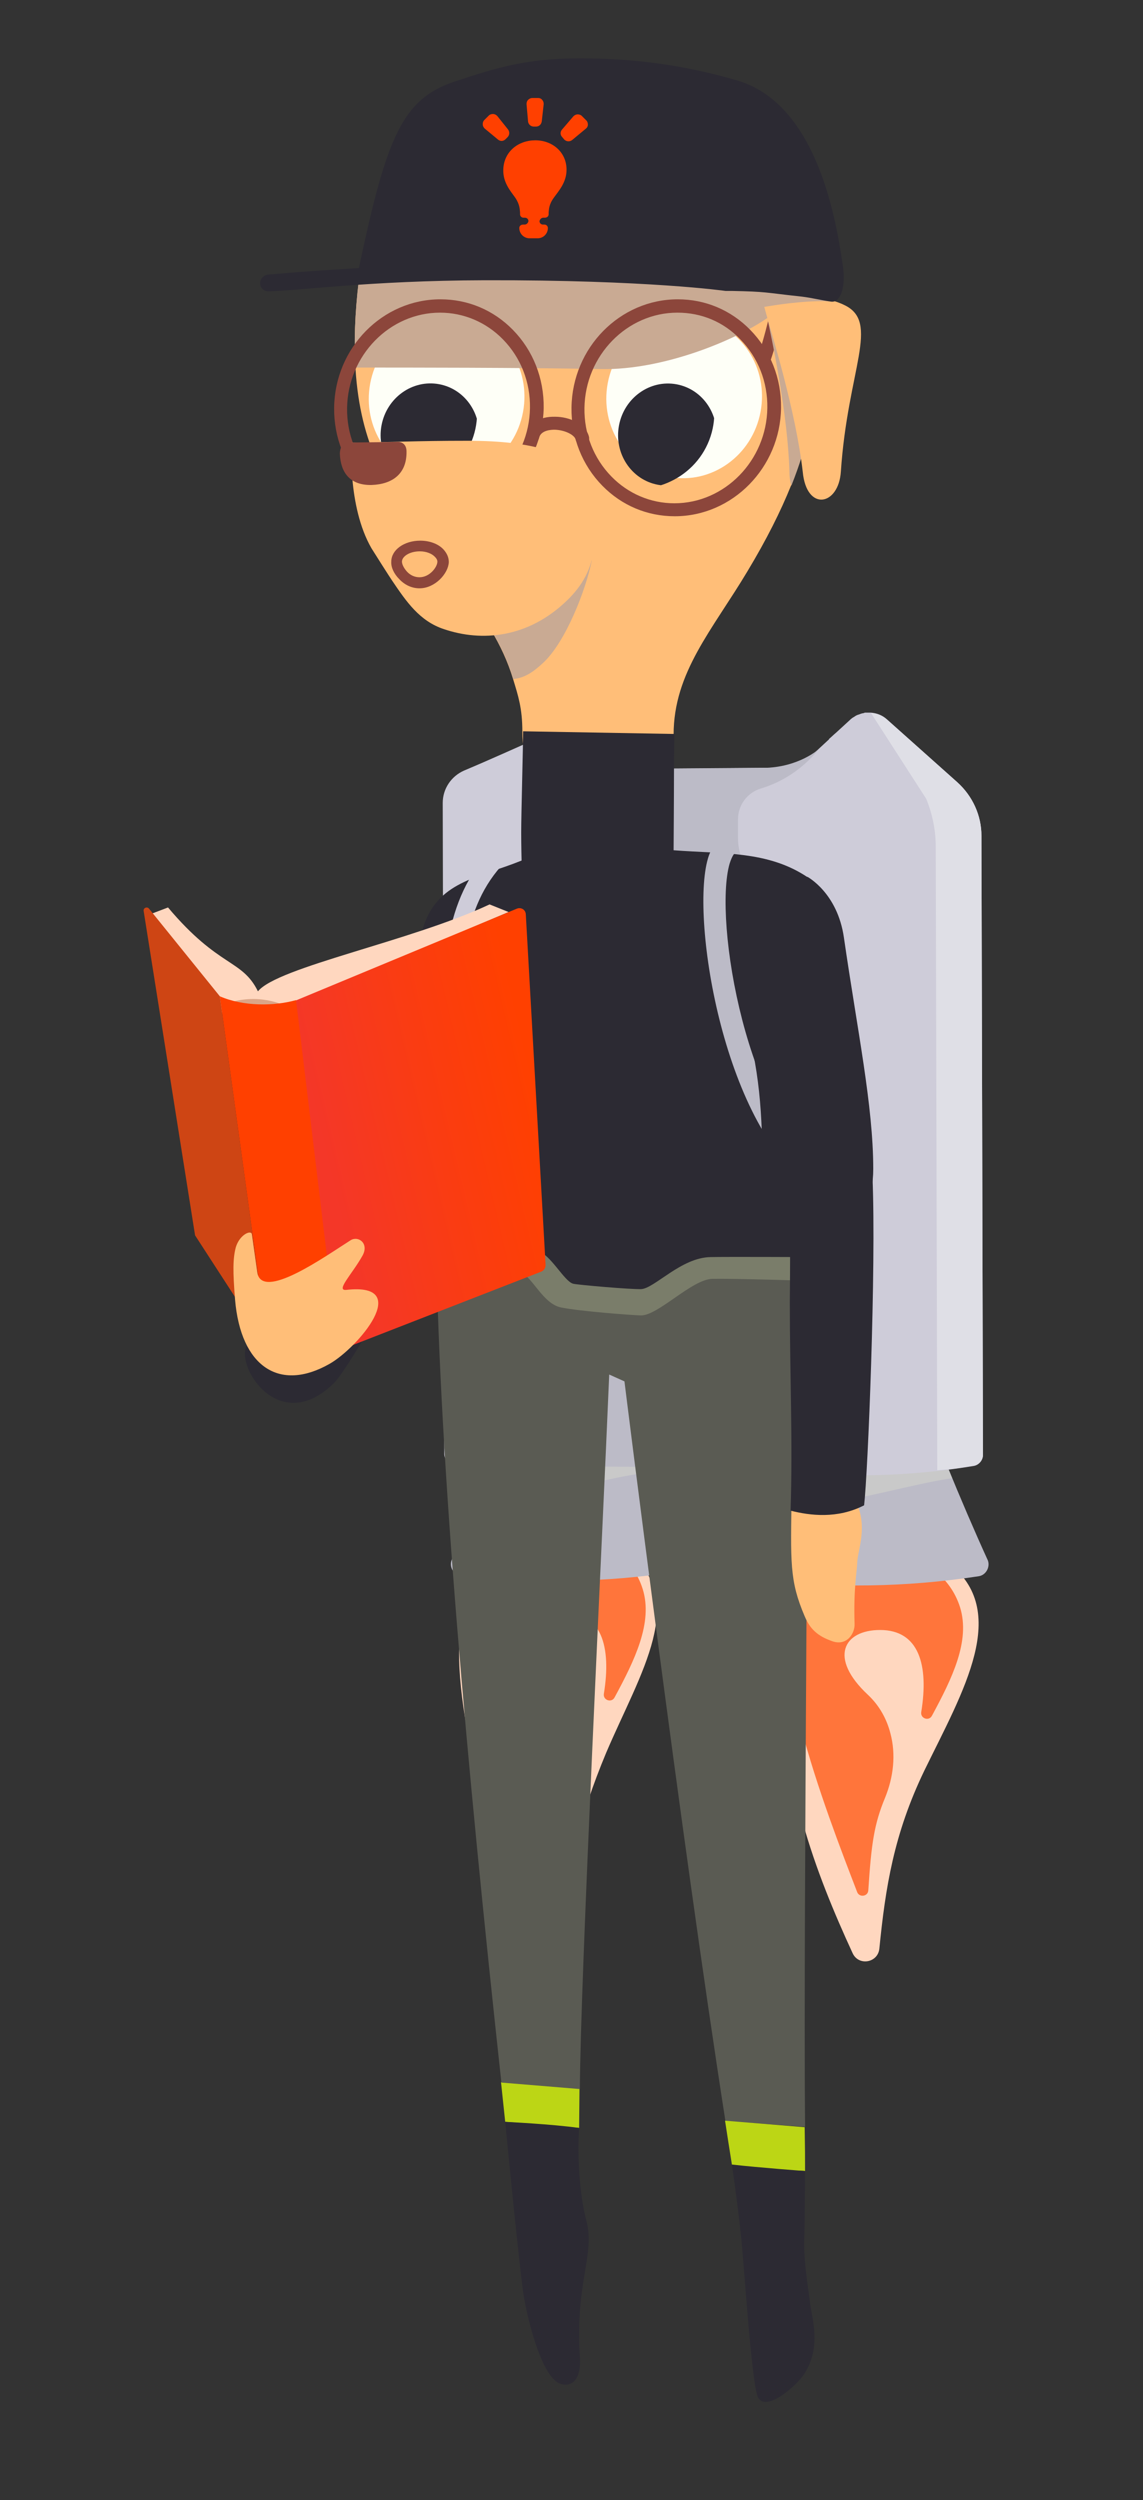 <svg xmlns="http://www.w3.org/2000/svg" xmlns:xlink="http://www.w3.org/1999/xlink" id="Layer_1" x="0px" y="0px" viewBox="0 0 300 655.7" style="enable-background:new 0 0 300 655.7;" xml:space="preserve"><rect x="0" y="0" width="300" height="655.7" fill="#333333" stroke="none"/><style type="text/css">	.st0{fill:#FFD7BF;}	.st1{fill:#FF753B;}	.st2{fill:#BCBBC7;}	.st3{fill:#C9C9C9;}	.st4{fill:#CECCD9;}	.st5{fill:#DFDFE6;}	.st6{fill:#FFBE78;}	.st7{fill:#8C463B;}	.st8{clip-path:url(#SVGID_00000146484125831000676280000000280929837201322175_);}	.st9{fill:#FEFFF7;}	.st10{clip-path:url(#SVGID_00000146484125831000676280000000280929837201322175_);fill:#2C2A33;}	.st11{fill:#C9AA93;}	.st12{clip-path:url(#SVGID_00000020393050286848489490000014234817297054961300_);}	.st13{clip-path:url(#SVGID_00000020393050286848489490000014234817297054961300_);fill:#2C2A33;}	.st14{fill:#BCD615;}	.st15{fill:#5A5B53;}	.st16{fill:#2C2A33;}	.st17{fill:#7A7D6A;}	.st18{fill:#DBA688;}	.st19{fill:url(#SVGID_00000029738757574389156250000014043778442388295597_);}	.st20{fill:#CE4514;}	.st21{fill:#FF4000;}</style><g>	<g>		<g>			<defs>				<ellipse id="SVGID_1_" cx="106.3" cy="104.3" rx="20.4" ry="21.1"></ellipse>			</defs>			<clipPath id="SVGID_00000065777356805396444840000003246293783172532867_">				<use xlink:href="#SVGID_1_" style="overflow:visible;"></use>			</clipPath>		</g>		<g>			<defs>				<ellipse id="SVGID_00000026152558216776575750000004015725831217364152_" cx="168.7" cy="104.3" rx="20.4" ry="21.1"></ellipse>			</defs>			<clipPath id="SVGID_00000110461540067674975540000003550998735457649561_">				<use xlink:href="#SVGID_00000026152558216776575750000004015725831217364152_" style="overflow:visible;"></use>			</clipPath>		</g>	</g>	<g>		<g>			<path class="st0" d="M248.8,409.8c-3.6-2.8-32.9-10.3-38.7,1.6s-10.5,26.4,0.6,66.6c3.4,12.2,8.3,23.9,13.1,34.3    c1.6,3.4,6.6,2.5,7-1.2c1.6-16.1,3.8-30.1,11.8-46.7C252.8,443.5,265.4,422.5,248.8,409.8z"></path>			<path class="st1" d="M252,421.6c2.7,8.8-2.1,18.6-7.4,28.4c-0.8,1.5-3.1,0.7-2.8-1c2-12.3-0.6-21.5-10.8-21.5    c-9.6,0-13.6,7.3-3.2,17c3.2,3,5,6.6,5.9,10.1c1.5,5.6,0.8,11.5-1.4,16.9c-2.9,7-3.6,12.1-4.4,24.3c-0.1,1.6-2.3,1.9-2.9,0.5    c-8.3-21.6-26-66.9-15-80.3C222.3,401,246.9,405.2,252,421.6z"></path>			<path class="st0" d="M164.4,406.7c-3.6-2.8-32-11.9-37.8,0c-5.8,11.9-10.5,26.4,0.6,66.6c3.4,12.2,8.3,23.9,13.1,34.3    c1.6,3.4,6.6,2.5,7-1.2c1.6-16.1,4.7-29.7,11.8-46.7C168.1,438.6,181,419.4,164.4,406.7z"></path>			<path class="st1" d="M168.7,416.8c2.7,8.8-2.1,18.6-7.4,28.4c-0.8,1.5-3.1,0.7-2.8-1c2-12.3-0.6-21.5-10.8-21.5    c-9.6,0-13.6,7.3-3.2,17c3.2,3,5,6.6,5.9,10.1c1.5,5.6,0.8,11.5-1.4,16.9c-2.9,7-3.6,12.1-4.4,24.3c-0.1,1.6-2.3,1.9-2.9,0.5    c-8.3-21.6-26-66.9-15-80.3C139,396.1,163.6,400.4,168.7,416.8z"></path>		</g>		<g>			<g>				<g>					<path class="st2" d="M256.9,413.4c-18.9,2.9-38.1,3.2-57,0.9c-1.9-0.2-3-2.3-2.2-4.1c3.5-8,7.1-16.6,10.7-25.4      c19.4-0.3,20.7-0.3,40.1-0.6c3.6,8.8,7.2,17.2,10.8,25.1C259.9,411,258.8,413.1,256.9,413.4z"></path>					<path class="st3" d="M206.1,390.2c-4.4,10.7,29-0.5,43.8-2.5c-0.7-1.8-1.5-3.6-1.5-3.6c-19.4,0.3-20.7,0.3-40.1,0.6      C207.5,386.6,206.8,388.4,206.1,390.2z"></path>				</g>				<g>					<path class="st2" d="M177.8,412.2c-18.9,2.9-38.1,3.2-57,0.9c-1.9-0.2-3-2.3-2.2-4.1c3.5-8,7.1-16.6,10.7-25.4      c19.4-0.3,20.7-0.3,40.1-0.6c3.6,8.8,7.2,17.2,10.8,25.1C180.8,409.8,179.7,411.9,177.8,412.2z"></path>					<path class="st3" d="M124.2,389c-4.4,10.7,29-0.5,43.8-2.5c-0.7-1.8-1.5-3.6-1.5-3.6c-19.4,0.3-20.7,0.3-40.1,0.6      C125.6,385.4,124.9,387.2,124.2,389z"></path>				</g>				<path class="st4" d="M257.6,219.2c0-5.3-2.3-10.4-6.4-14.1l-18.5-16.5c-1.2-1.1-2.7-1.6-4.2-1.7c-0.4,0-0.9,0-1.3,0l0,0     c0,0-0.1,0-0.1,0c-0.1,0-0.2,0-0.3,0.1c-0.4,0.1-0.7,0.1-1.1,0.3c-0.1,0-0.2,0.1-0.3,0.1c-0.4,0.1-0.8,0.3-1.2,0.6c0,0,0,0,0,0     c-0.4,0.2-0.8,0.5-1.2,0.9l-3.6,3.3c-0.6,0.5-1.2,1.1-1.8,1.6c0,0,0,0,0,0.1l-8,7.4l-39.1,0.3c-0.2-0.1-0.3-0.2-0.5-0.2     c-6.8-2.8-13.7-5.6-20.5-8.4c-2.3-0.9-4.9-0.9-7.2,0.1c-6.8,3-13.6,6.1-20.5,9c-3.4,1.5-5.6,4.8-5.6,8.5l0.4,170.7     c0,1.4,1.1,2.6,2.5,2.8c12.1,1.6,24.4,1.5,36.6,0.5l44,0.2c0.4,0.3,0.8,0.4,1.3,0.5c2.4,0.3,4.8,0.6,7.2,0.8     c0.2,0,0.4,0,0.6,0.1c10.6,0.9,21.4,1,32,0.1c4.9-0.4,9.8-1,14.7-1.8c1.4-0.2,2.5-1.5,2.5-2.9L257.6,219.2z"></path>				<path class="st2" d="M193.7,219.7l0-4.8c0-3.7,2.4-7,6-8.1h0c5.7-1.7,10.8-5.1,14.7-9.7l0.6-0.7c0,0-5.3,4.9-14.7,5     c-13.3,0.1-53.5,0.5-53.5,0.5l1.9,182.7l51.2,0.3c0.4,0.3,0.8,0.4,1.3,0.5c2.4,0.3,4.8,0.6,7.2,0.8c0.2,0,0.4,0,0.6,0.1     c4.3,0.4,8.5,0.6,12.8,0.7l-0.3-125c0-12.2-7.2-23.1-18.3-27.8l0,0C197.3,231.5,193.7,225.9,193.7,219.7z"></path>				<path class="st5" d="M257.6,219.2l0.4,162.3c0,1.4-1,2.7-2.5,2.9c-4.9,0.8-4.6,0.8-9.5,1.2l-0.4-163.6c0-4.3-0.9-8.6-2.5-12.5     L228.6,187c1.5,0.1,3,0.7,4.2,1.7l18.5,16.5C255.3,208.8,257.6,213.9,257.6,219.2z"></path>			</g>			<path class="st6" d="M207.6,127.4c-2.7,6.7-6.4,14.1-11.4,22.4c-9.2,15.4-19.4,26.5-19.4,42.9c0,33.5-39.7,27.4-39.7-0.8    c0-6.2-1.1-9.4-2.4-13.7c-2.9-9.6-8.1-16.9-13.3-23.4c-5-6.2-10.1-11.7-13.7-17.9c-5.7-10-13.1-19.4-14.4-40.3    c-0.4-6.5-0.2-14.1,0.9-23.1c2.5-0.7,4.9-1.8,6.8-3.6c0.1-0.1,0.2-0.1,0.2-0.2c2.5-2.5,2.8-7.1,0.1-9.6c-0.4-0.4-0.9-0.7-1.5-1    c0.3-1.7,0.1-3.5-0.8-5c0.1-0.2,0.3-0.4,0.4-0.6c4.7-6.4,8.9-13.2,9.4-21.4c0-0.6,0-1.1-0.1-1.6c12.9,0.7,26.2-1.7,39-1.7    c3.3,0,5.5-1.9,6.5-4.2c13.1,6,24.2,16.4,43.4,34.2c-0.2,0.1-0.4,0.2-0.6,0.3c-3.8,2.3,11.6,3.7,13.1,7.5c1.7,4.2-9.3-6.2-4,6.2    c0.3,0.7,0.7,1.6,1.1,2.5c0.2,0.3,0.3,0.6,0.5,0.9c0.6,1.1,1.1,2.2,1.6,3.3C214.8,91,216.4,105.7,207.6,127.4z"></path>			<g>				<path class="st7" d="M152.8,116.7c-0.8,0-1.5-0.6-1.7-1.4c-0.3-1.2-2.7-2.5-5.5-2.6c-0.9,0-3.6,0.1-4.1,2.1     c-0.2,0.9-1.2,1.5-2.1,1.3c-0.9-0.2-1.5-1.2-1.3-2.1c0.7-3,3.6-4.8,7.6-4.7c3.8,0,8.1,1.9,8.9,5.3c0.2,0.9-0.4,1.9-1.3,2.1     C153.1,116.7,152.9,116.7,152.8,116.7z"></path>			</g>			<g>				<path class="st7" d="M212.4,70.4c-0.4-0.9-1.5-1.2-2.4-0.8c-5.7,2.9-6.4,6-7.8,12.1c-0.7,3-1.6,6.7-3.2,11.7     c0.6,1,1.1,2,1.5,3.1c0.7-0.1,1.3-0.5,1.5-1.2c1.9-5.6,2.9-9.8,3.6-12.9c1.3-5.8,1.8-7.6,6-9.7     C212.5,72.3,212.9,71.2,212.4,70.4z"></path>			</g>			<g>				<defs>											<ellipse id="SVGID_00000058591692741930011550000010061191898649234574_" transform="matrix(0.184 -0.983 0.983 0.184 -6.871 200.335)" cx="117.2" cy="104.3" rx="21.2" ry="20.4"></ellipse>				</defs>				<clipPath id="SVGID_00000082356849519750650820000006228533093175554994_">					<use xlink:href="#SVGID_00000058591692741930011550000010061191898649234574_" style="overflow:visible;"></use>				</clipPath>				<g style="clip-path:url(#SVGID_00000082356849519750650820000006228533093175554994_);">											<ellipse transform="matrix(0.184 -0.983 0.983 0.184 -6.871 200.335)" class="st9" cx="117.2" cy="104.3" rx="28.1" ry="27"></ellipse>				</g>									<ellipse transform="matrix(0.184 -0.983 0.983 0.184 -20.002 203.847)" style="clip-path:url(#SVGID_00000082356849519750650820000006228533093175554994_);fill:#2C2A33;" cx="112.8" cy="114" rx="13.4" ry="12.9"></ellipse>			</g>			<path class="st11" d="M209.1,78.3c-0.9,2.2-2.9,4-6,4c-0.7,0-1.4-0.1-2-0.3c1.5,6.9,5.7,26.7,6.1,41.8c0,1.4,0.2,2.6,0.5,3.6    C216.6,105.1,214.7,90.2,209.1,78.3z"></path>			<path class="st6" d="M209.2,75.4c-3.9,1.3-10.2,0.1-8.6,5.5c1.8,5.9,8.3,27,10.1,42.9c1,10.4,9.4,8.9,10-0.1    c1.8-26.9,10.4-39.2,0.9-43.7c-3.7-1.8-7.8-2-7.8-2S213.8,73.8,209.2,75.4z"></path>			<g>				<defs>											<ellipse id="SVGID_00000155835253124910906990000014413195374685574793_" transform="matrix(0.184 -0.983 0.983 0.184 43.993 261.604)" cx="179.6" cy="104.3" rx="21.2" ry="20.4"></ellipse>				</defs>				<clipPath id="SVGID_00000172440947692683729730000017581342923087879296_">					<use xlink:href="#SVGID_00000155835253124910906990000014413195374685574793_" style="overflow:visible;"></use>				</clipPath>				<g style="clip-path:url(#SVGID_00000172440947692683729730000017581342923087879296_);">											<ellipse transform="matrix(0.184 -0.983 0.983 0.184 43.993 261.604)" class="st9" cx="179.6" cy="104.3" rx="28.1" ry="27"></ellipse>				</g>									<ellipse transform="matrix(0.184 -0.983 0.983 0.184 30.862 265.116)" style="clip-path:url(#SVGID_00000172440947692683729730000017581342923087879296_);fill:#2C2A33;" cx="175.1" cy="114" rx="13.4" ry="12.9"></ellipse>			</g>			<path class="st11" d="M219.6,72.7c-0.1,0.4-0.8,6.5-1.5,6.4c-2.1-0.2-5.4-0.1-8.5,0.2c-4.6,0.4-9,1.2-9,1.2l0.8,2.9    c-8.5,5.9-27.4,13.7-43.6,13.4c-21.3-0.4-50.5-0.4-64.5-0.4c-0.4-6.5-0.2-14.1,0.9-23.1c2.5-0.7,4.9-1.8,6.8-3.6    c5.7-0.4,12.6,1.2,18.1,2.9h77.1l10.2,0.1L219.6,72.7z"></path>			<g>				<path class="st7" d="M114.8,135.4c-7.2,0-13.9-2.8-19-8c-5.3-5.4-8.2-12.7-8.1-20.5c0.2-15.7,12.7-28.4,27.9-28.4     c7.2,0,13.9,2.8,19,8c5.3,5.4,8.2,12.7,8.1,20.5C142.4,122.6,129.9,135.4,114.8,135.4z M115.5,82c-13.2,0-24.2,11.2-24.4,25     c-0.1,6.8,2.4,13.2,7.1,18c4.4,4.5,10.3,7,16.5,7c13.2,0,24.2-11.2,24.4-25l0,0c0.1-6.8-2.4-13.2-7.1-18     C127.6,84.5,121.7,82,115.5,82z"></path>			</g>			<g>				<path class="st7" d="M177.1,135.4c-7.2,0-13.9-2.8-19-8c-5.3-5.4-8.2-12.7-8.1-20.5c0.2-15.7,12.7-28.4,27.9-28.4     c7.2,0,13.9,2.8,19,8c5.3,5.4,8.2,12.7,8.1,20.5l0,0C204.8,122.6,192.3,135.4,177.1,135.4z M177.8,82c-13.2,0-24.2,11.2-24.4,25     c-0.1,6.8,2.4,13.2,7.1,18c4.4,4.5,10.3,7,16.5,7c13.2,0,24.2-11.2,24.4-25c0.1-6.8-2.4-13.2-7.1-18     C189.9,84.4,184.1,82,177.8,82z M203.2,106.9L203.2,106.9L203.2,106.9z"></path>			</g>			<polygon class="st14" points="131.5,546.1 132.6,556.5 152,558.1 152.1,547.8    "></polygon>			<path class="st15" d="M211.3,557.8c-0.5-58.7,1.3-214.6,0.5-223l-95-12.6l-2.3,5c0.9,56.2,8,135.6,17.1,219l20.6,1.7    c0.1-28.3,5.9-144.3,7.7-187.4l4,1.8c0,0,14.6,117.8,26.5,194L211.3,557.8z"></path>			<path class="st14" d="M190.3,556.2c0.9,5.8,0.9,5.9,1.8,11.5c0.4,0.1,1.4,3,1.8,3.1c5.5,2,11.4-2.1,17.4-1.4    c0-4.6,0-4.8-0.1-11.5L190.3,556.2z"></path>			<path class="st16" d="M202,334.2c0.1,0.1,0.2,0.1,0.2,0.2c2-1,4.2-1.6,6.5-1.6c1.1,0,2.1,0.1,3.1,0.3    c-0.1-19.1-1.1-44.5-1.8-62.6c8.2-10.4,9.8-24.6,4-36.3l-2-4.1c-10.4-7-22.2-6.1-35.2-7.1c0,0,0.1-14.5,0.1-21    c0-3.8,0.1-9.5,0.1-9.5l-39.7-0.7c0,4-0.5,21.5-0.5,26.5c0,3.5,0.1,7.4,0.1,7.4c-11.6,4.7-22.3,5.4-26,18.1    c-5.9,20.1-14.3,43.3-18.2,57.2c-8.7,31.3-19.5,41.9-27.6,51.4c-4.1,4.8,7.8,24.9,22.6,10.3c4.2-4.2,23.1-37.8,24.6-44.1    c3.5-15.1,6.6-21.8,8.2-36.1c0,0-3.5,31.9-6.1,44.6c4.6,2,8.4,3.8,12.3,5.6c0.3-0.1,0.6-0.2,0.9-0.3c1.3-0.2,2.7-0.4,4-0.5    c2.1-0.1,4,0.4,5.8,1.3c1.9,0.6,3.5,1.6,4.8,3.1c0.8,0.8,1.5,1.7,2.1,2.6c4.5,1.1,9.7,2.2,16.2,3.2c4.9,0.7,9.9-0.3,15.3-1.7    c0.6-1.5,1.5-2.8,2.7-3.9c2.7-2.7,6.8-4.4,10.6-4.4c1.7,0,3.5-0.1,5.2,0.1C197.1,332.1,199.7,332.8,202,334.2z"></path>			<polygon class="st3" points="72.4,298.7 70.3,330.1 79,326.8    "></polygon>			<g>				<path class="st4" d="M118.6,297.2l-4.8-0.7c1.3-9.3,1.6-18,1.9-26.3c0.7-19.9,1.4-37,15.9-49.9l3.2,3.6     c-13,11.5-13.6,27-14.3,46.5C120.3,278.8,120,287.6,118.6,297.2z"></path>			</g>			<g>				<path class="st2" d="M213.8,311.7c-23.5-14.9-32.7-70.3-28-86.5c1.5-5.3,5.5-6.5,7.5-6.5v4.8c-0.4,0-1.1,0.8-1.8,3     c-4.3,14.9,4.5,67.5,26,81.1L213.8,311.7z"></path>			</g>			<path class="st16" d="M211.1,622.6c4.6-7.2,2-14.4,1.5-18.7c-0.8-6-1.7-11.6-1.5-16.8c0.1-2.1,0.2-17.7,0.2-17.7    s-12.2-0.9-19.2-1.7c1.1,7.6,1.9,13.9,2.5,19.8c0.7,6.9,2.6,36.2,4.2,40.9C200.5,633.1,208.9,626,211.1,622.6z"></path>			<path class="st16" d="M137.6,603c-1.1-6-5-46.5-5-46.5s12.4,0.6,19.4,1.6c-0.5,7.3,0.1,17.6,1.9,24.3c2.4,8.9-3,16.1-1.7,35.8    c0.4,5.9-2.1,7.8-4.8,7.1C142.5,624.2,138.8,609.6,137.6,603z"></path>			<path class="st6" d="M224.3,425.9c-0.3-9.1,0.6-13.5,0.7-16.1c0.1-3.3,2.9-9.4-0.4-16.1l-16.8-2.7c-0.3,19-0.6,23.5,3.4,32.9    c1.4,3.3,3.3,5.2,7.4,6.6C222.4,431.7,224.4,428.3,224.3,425.9z"></path>			<path class="st16" d="M221.5,245.9c3.5,24.2,7.7,44.1,7.7,60.7c0,7.6-3,15-8.2,20.6l0,0c-2.6,2.7-6.8,2.8-9.4,0.1l-10.7-11.2    c-2.1-2.2-2.4-5.5-0.7-8.1l0,0c-0.2-16.5-0.6-26.8-5.4-43.8l3.9-7c5.5-9.9,2-27.6,13.3-27.2C211.9,230,219.8,234.1,221.5,245.9z"></path>			<path class="st17" d="M114.1,329.4c0,0,19.5,3,22.6,4.3c3.1,1.3,5.8,8.2,10.5,9.2c4.9,1,18.1,2,21,2.1c4.5,0.1,13.4-9.5,18.8-9.6    c5.4-0.1,24.9,0.5,24.9,0.5l-0.2-6.2c0,0-21.3-0.1-25.2,0c-7.7,0.1-14.7,8.2-18.2,8.4c-2.7,0.1-16.5-1.1-17.8-1.4    c-2.4-0.5-6.1-8-9.6-8.7c-4.6-0.9-25.9-4.8-25.9-4.8L114.1,329.4z"></path>			<path class="st16" d="M207.4,319.1c3.7-8.9,14-18.1,14.5-8.5c0,0,6.8-8.7,7.1-1.9c1,23.8-1.2,77.6-2.2,86.1    c-7,3.6-14.2,2.7-19.3,1.4c0.6-18-0.2-35.9-0.2-54.6C207.4,332.8,207.4,319.1,207.4,319.1z"></path>			<g>				<path class="st18" d="M72.9,260.6h-8.3l-10-0.9l-0.5,5.3c0,0,13.4,1.9,16,1.9s7.2-2.3,7.2-2.3l0.7-2.7L72.9,260.6z"></path>				<path class="st0" d="M75.1,263.9c0,0-7.3-3.9-16.1-0.5l-19.1-23.8l4.2-1.6c13.4,15.9,19.4,13.5,23.6,22     c5.2-6.4,40.1-13.1,60.8-22.8l5,2L75.1,263.9z"></path>									<linearGradient id="SVGID_00000129913428851853462830000014957377708746743224_" gradientUnits="userSpaceOnUse" x1="141.649" y1="289.413" x2="85.224" y2="302.689">					<stop offset="0" style="stop-color:#FF4000"></stop>					<stop offset="0.486" style="stop-color:#FA3C12"></stop>					<stop offset="1" style="stop-color:#F43728"></stop>				</linearGradient>				<path style="fill:url(#SVGID_00000129913428851853462830000014957377708746743224_);" d="M77.4,262.5l58.3-24.2     c1.1-0.4,2.2,0.3,2.3,1.4l5.2,92.1c0,0.7-0.4,1.4-1.1,1.7l-53.7,20.9L77.4,262.5z"></path>				<path class="st20" d="M70.4,353.6l-12.7-92.3l-18.6-23c-0.5-0.6-1.5-0.2-1.4,0.6l13.5,85.1L70.4,353.6z"></path>				<path class="st21" d="M88.8,354.3c-5.8,2-13.2,2.5-18.4-0.7l-12.7-92.3c6.2,2.7,14.3,2.6,20,1L88.8,354.3z"></path>			</g>			<path class="st6" d="M61.7,340.9c1.5,17.5,11.6,24.3,24.8,16.8c7.4-4.2,22.1-21.4,4.4-19.4c-2.9,0.3,1.5-4.1,4.2-8.9    c1.9-3.3-1.1-5.4-3.1-4.1c-6.5,4.1-23.4,16.2-24.5,8.3c-0.4-2.8-0.9-6.4-1.4-9.9c-0.2-1.2-3.2,0.1-4.2,3.4    C61.1,330.1,61.1,333.5,61.7,340.9z"></path>			<path class="st11" d="M155.3,147.1c-1.5,7.5-6.8,21.3-12.8,26.8c-2.6,2.4-4.8,3.9-7.8,4.2c-2.9-9.6-8.1-16.9-13.3-23.4    c5.6-10.6,15.5-14.4,15.1-18.7c-0.4-4.8,7.7-0.5,13-0.7c4.7-0.2-2.2,0.2-0.8,1.2c0,0.3-0.1,5.1-0.1,5.5    C148.6,142.3,155.5,146.7,155.3,147.1z"></path>			<path class="st16" d="M218.1,79.1c-3.4-0.5-4.5-0.9-7.6-1.3c-10.2-1.1-9-1.3-18.5-1.5c-0.5,0-1,0-1.6,0c0,0-20.3-2.9-63.2-2.8    c-30.4,0.1-49.1,2.8-56.8,2.9c-1.3,0-2.3-1.1-2.1-2.4c0,0,0,0,0,0c0.1-1.1,1.1-1.9,2.2-2c4.6-0.3,2.8-0.4,23.7-1.7    c7.3-34.5,11.4-44.3,25.1-48.9c11.7-3.9,19.4-6.1,33-6.1c13.9,0,27.1,1.7,41.2,5.8c20.3,6,25.7,34.5,27.7,48.5    C222.1,75.5,220.5,79.5,218.1,79.1z"></path>			<g>				<path class="st6" d="M150.9,123.3c-2.1-4.2-10.1-7.7-28.2-7.7c-13.5,0-20.4,0.4-30.4,0.5c0,0-1.2,16.6,5.2,27.7     c0.8,1.3,5,7.9,5.5,8.6c3.6,5.3,7.1,10.5,13.5,12.6c10,3.4,22.1,2.3,32.2-7.4C157.1,149.6,158.7,139.4,150.9,123.3z"></path>				<g>					<path class="st7" d="M110.1,154.3c-1.9,0-3.8-0.8-5.3-2.4c-1.4-1.4-2.2-3.1-2.1-4.6c0-3.1,3.4-5.5,7.6-5.5      c2.4,0,4.7,0.8,6.1,2.3c0.9,1,1.4,2.1,1.4,3.3C117.7,150.4,114.2,154.3,110.1,154.3z M110.2,144.6c-2.8,0-4.7,1.4-4.7,2.7l0,0      c0,0.6,0.4,1.6,1.3,2.6c0.9,1,2.1,1.5,3.3,1.5c2.7,0,4.7-2.7,4.7-4.1c0-0.4-0.2-0.8-0.6-1.2      C113.4,145.2,111.9,144.6,110.2,144.6z M104,147.3L104,147.3L104,147.3z"></path>				</g>				<path class="st7" d="M106.7,118.4c0-1.6-0.9-2.6-2.6-2.5c-3.5,0.1-10.5,0.1-13.1,0.2c-1.1,0-1.8,1.4-1.8,2.9     c0.2,5.1,2.8,8.3,8.3,8.2C103.2,127,106.8,124.1,106.7,118.4z"></path>			</g>			<g>				<g>					<path class="st21" d="M140.1,33.2c-0.8,0-1.4-0.6-1.5-1.3l-0.4-4.6c0-0.4,0.1-0.8,0.4-1.1c0.3-0.3,0.7-0.5,1.1-0.5      c0.3,0,0.5,0,0.8,0c0.3,0,0.5,0,0.8,0c0.4,0,0.8,0.2,1,0.5c0.3,0.3,0.4,0.7,0.4,1.1l-0.5,4.5c-0.1,0.8-0.7,1.4-1.5,1.4H140.1z"></path>					<path class="st21" d="M136.3,59.8L136.3,59.8c0-0.5,0.4-0.9,1-0.9h0.4c0.5,0,0.9-0.4,1-0.9v0c0-0.5-0.4-0.9-0.9-0.9h-0.4      c-0.5,0-0.9-0.4-0.9-0.9l0-0.5c-0.1-0.7,0-2-1.3-3.9c-1.3-1.8-3.2-4-3.1-7.3c0.1-4.6,3.8-7.7,8.4-7.7l0,0l0,0l0,0l0,0l0,0l0,0      c4.6,0,8.2,3.2,8.2,7.7c0,3.3-2,5.5-3.3,7.3c-1.4,1.9-1.3,3.2-1.4,3.9l0,0.5c0,0.5-0.4,0.9-1,0.9h-0.4c-0.5,0-0.9,0.4-1,0.9v0      c0,0.5,0.4,0.9,0.9,0.9l0.4,0c0.5,0,0.9,0.4,0.9,0.9v0c0,1.5-1.2,2.7-2.7,2.7l-2.1,0C137.5,62.5,136.3,61.3,136.3,59.8z"></path>					<path class="st21" d="M147.6,36c-0.6-0.6-0.6-1.4-0.1-2l3-3.5c0.3-0.3,0.7-0.5,1.1-0.5c0.4,0,0.8,0.1,1.1,0.4      c0.2,0.2,0.4,0.4,0.6,0.6c0.2,0.2,0.4,0.4,0.6,0.6c0.3,0.3,0.4,0.7,0.4,1.1c0,0.4-0.2,0.8-0.6,1.1l-3.5,2.9      c-0.6,0.5-1.5,0.5-2.1-0.1L147.6,36z"></path>					<path class="st21" d="M132.7,36.5c-0.6,0.6-1.4,0.6-2,0.1l-3.5-2.9c-0.3-0.3-0.5-0.7-0.5-1.1c0-0.4,0.1-0.8,0.4-1.1      c0.2-0.2,0.4-0.4,0.6-0.6c0.2-0.2,0.4-0.4,0.6-0.6c0.3-0.3,0.7-0.4,1.1-0.4c0.4,0,0.8,0.2,1.1,0.5l2.8,3.5      c0.5,0.6,0.5,1.5-0.1,2.1L132.7,36.5z"></path>				</g>			</g>		</g>	</g>	<g>		<g>			<defs>				<ellipse id="SVGID_00000170983998037749161160000014933586905219177620_" cx="106.3" cy="104.3" rx="20.4" ry="21.1"></ellipse>			</defs>			<clipPath id="SVGID_00000009576155403367294030000005196265993678213787_">				<use xlink:href="#SVGID_00000170983998037749161160000014933586905219177620_" style="overflow:visible;"></use>			</clipPath>		</g>		<g>			<defs>				<ellipse id="SVGID_00000121254572599418870300000015450487022632727438_" cx="168.7" cy="104.3" rx="20.4" ry="21.1"></ellipse>			</defs>			<clipPath id="SVGID_00000027578157725658648730000009937383992168862601_">				<use xlink:href="#SVGID_00000121254572599418870300000015450487022632727438_" style="overflow:visible;"></use>			</clipPath>		</g>	</g></g></svg>